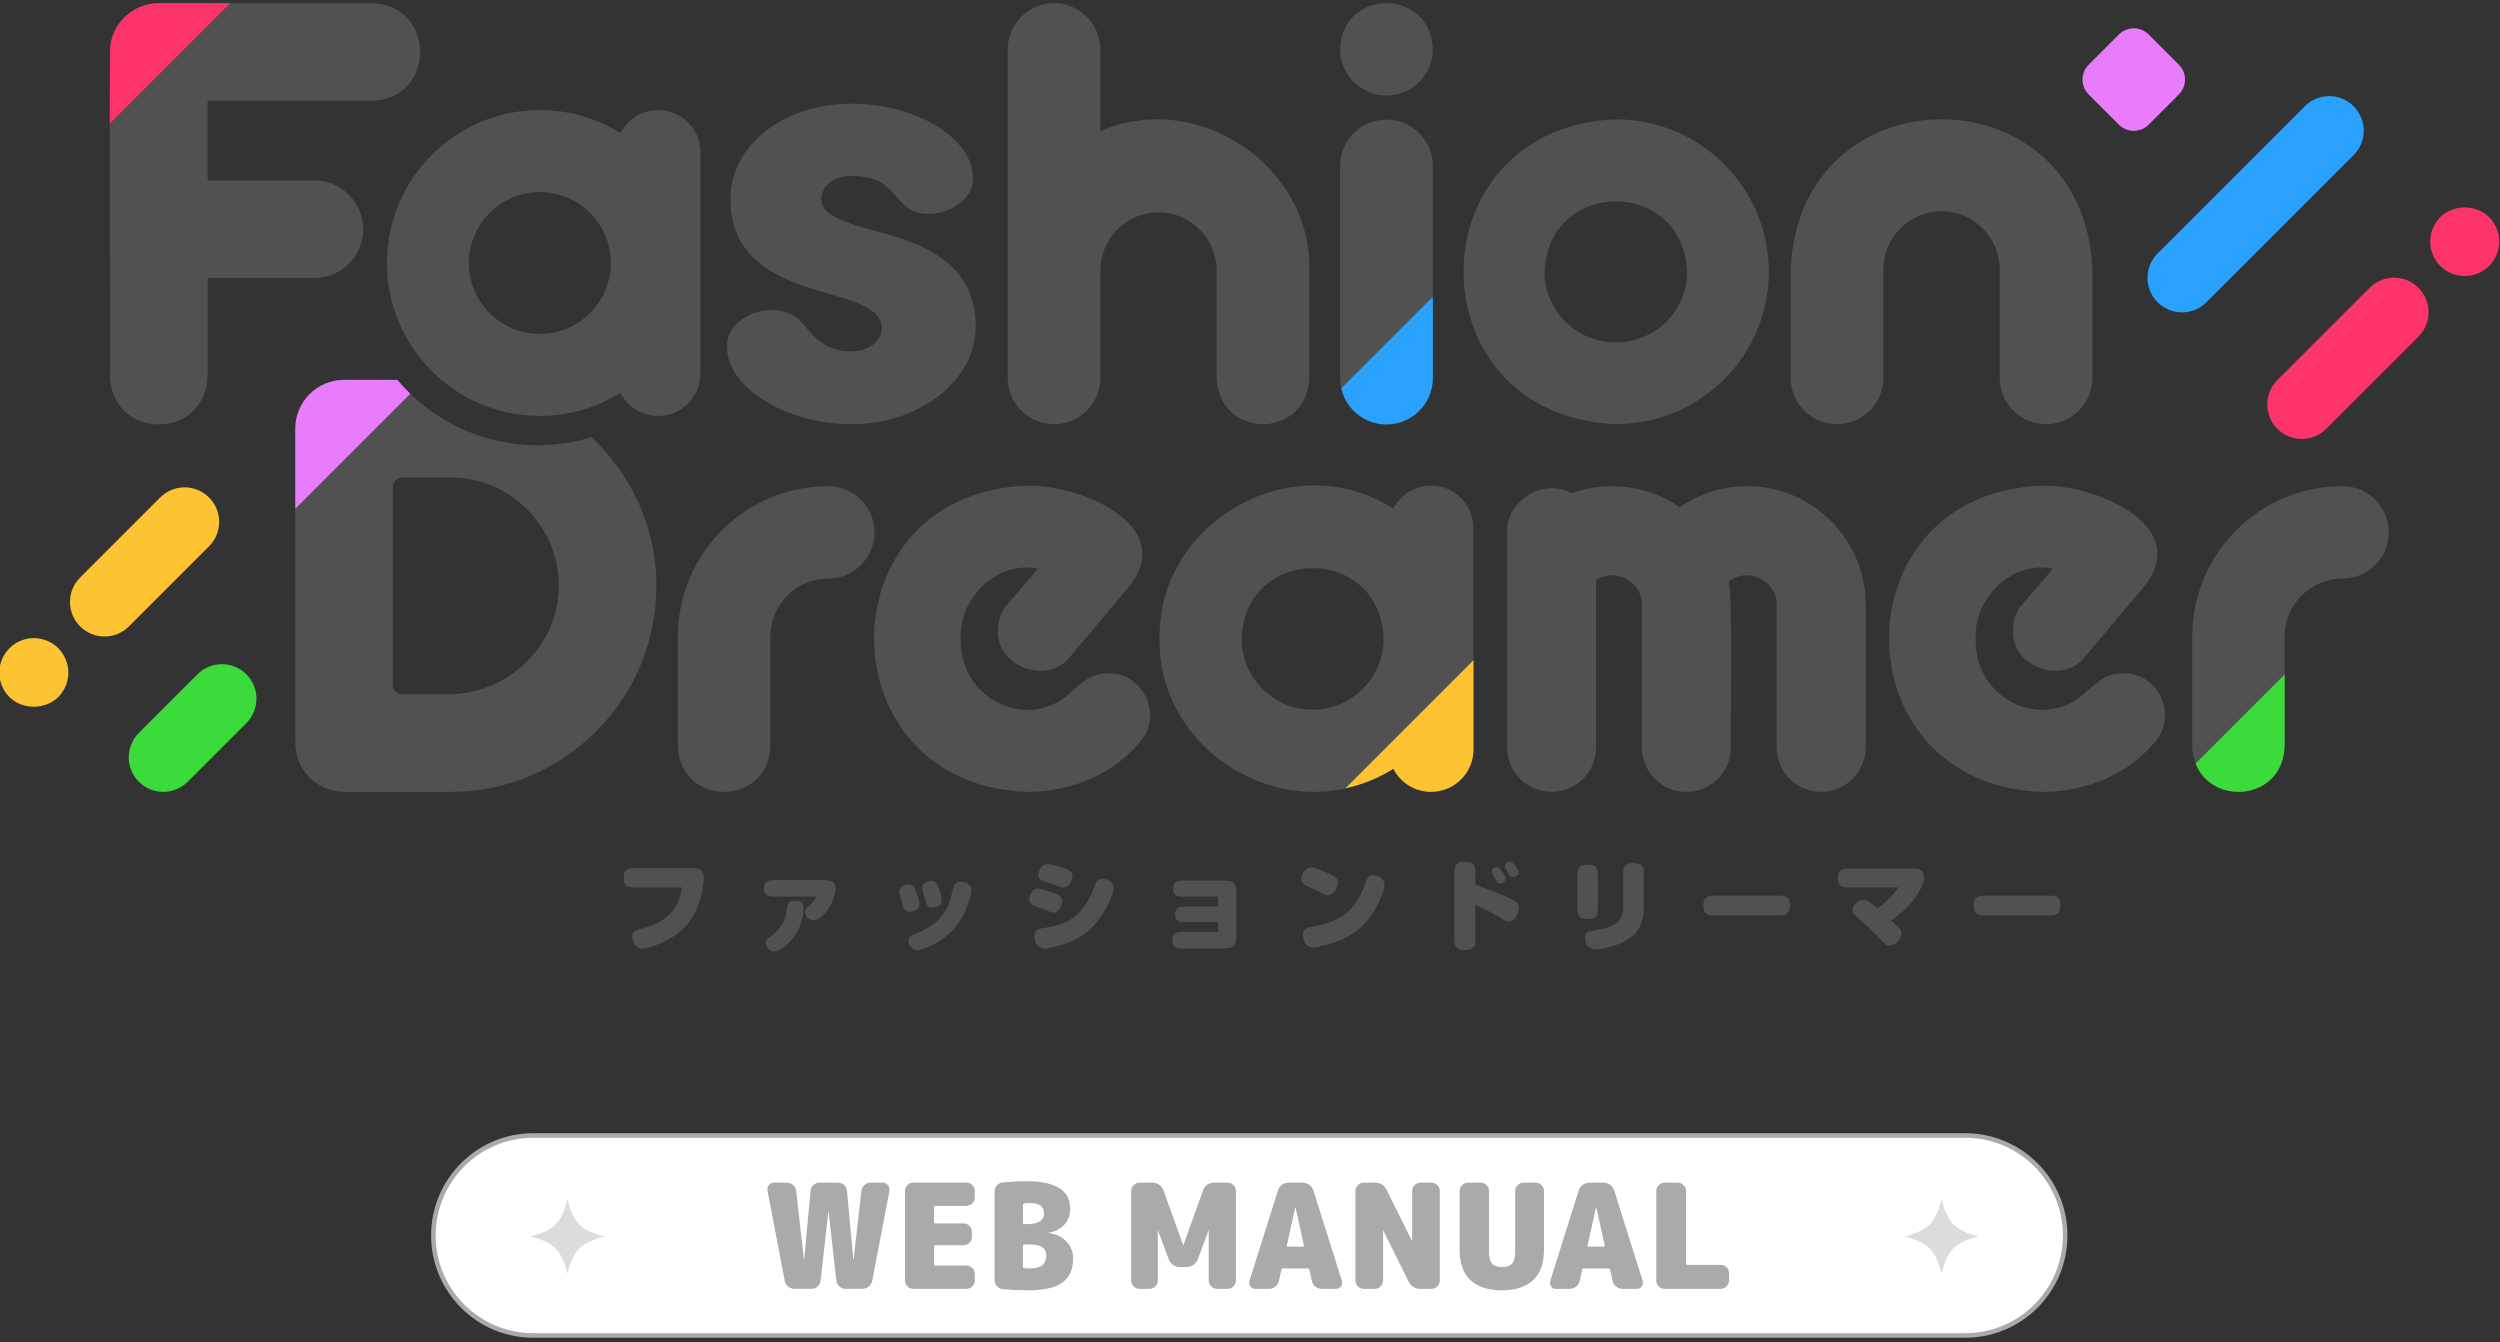 <?xml version="1.0" encoding="utf-8"?>
<!-- Generator: Adobe Illustrator 27.7.0, SVG Export Plug-In . SVG Version: 6.00 Build 0)  -->
<svg version="1.1" id="レイヤー_1" xmlns="http://www.w3.org/2000/svg" xmlns:xlink="http://www.w3.org/1999/xlink" x="0px"
	 y="0px" width="200px" height="107.382px" viewBox="0 0 200 107.382" style="enable-background:new 0 0 200 107.382;"
	 xml:space="preserve">
<rect x="0" y="0" width="200" height="107.382" fill="#333333" stroke="none"/>
<style type="text/css">
	.st0{fill:#515151;}
	.st1{fill:#E97BFD;}
	.st2{fill:#FDC333;}
	.st3{fill:#3ADB3B;}
	.st4{fill:#FD3469;}
	.st5{fill:#2AA2FD;}
	.st6{fill:#FFFFFF;}
	.st7{fill:#AAAAAA;}
	.st8{fill:#DCDCDC;}
</style>
<g>
	<g>
		<g>
			<path class="st0" d="M139.766,38.891c-1.942,0-3.811,0.599-5.389,1.693c-2.367-1.706-5.825-2.192-8.627-1.118
				c-2.263-1.264-5.257,0.546-5.188,3.152v17.17c0,1.967,1.595,3.562,3.562,3.562c1.967,0,3.562-1.595,3.562-3.562V46.41
				c1.499-1.053,3.709,0.135,3.661,1.97v11.407c0,1.967,1.595,3.562,3.562,3.562s3.562-1.595,3.562-3.562
				c-0.059-1.3,0.169-12.236-0.181-13.24c1.464-1.266,3.897-0.101,3.842,1.833v11.407c0,1.967,1.595,3.562,3.562,3.562
				s3.562-1.595,3.562-3.562V48.381C149.256,43.148,144.999,38.891,139.766,38.891z"/>
			<path class="st0" d="M66.261,38.891c-6.632,0-12.028,5.396-12.028,12.028v8.766c0.154,4.883,7.24,4.889,7.395,0v-8.766
				c0-2.555,2.079-4.634,4.633-4.634c2.039,0,3.698-1.658,3.698-3.697C69.958,40.55,68.3,38.891,66.261,38.891z"/>
			<path class="st0" d="M88.622,53.865c-1.367,0.02-1.996,0.709-2.809,1.373c-3.269,3.367-9.048,0.937-8.961-4.138
				c-0.15-3.259,2.94-6.294,6.186-5.603l-2.379,2.772c-0.54,0.553-0.814,1.281-0.814,2.154c-0.165,2.94,4.03,4.427,5.783,2.085
				l4.817-5.725c3.649-4.839-4.098-8.033-8.288-7.923c-16.318,0.545-16.298,23.9-0.002,24.49c3.572,0.004,6.913-1.446,8.907-3.856
				C93.138,57.454,91.554,53.753,88.622,53.865z"/>
			<path class="st0" d="M169.818,53.865c-1.367,0.02-1.996,0.709-2.808,1.373c-3.269,3.367-9.048,0.937-8.961-4.138
				c-0.15-3.259,2.94-6.294,6.186-5.603l-2.379,2.772c-0.54,0.553-0.814,1.281-0.814,2.154c-0.165,2.94,4.03,4.427,5.783,2.085
				l4.817-5.725c3.649-4.839-4.097-8.033-8.288-7.923c-16.318,0.546-16.298,23.902-0.002,24.492
				c3.572,0.004,6.913-1.446,8.907-3.856C174.334,57.454,172.751,53.753,169.818,53.865z"/>
			<g>
				<path class="st0" d="M47.309,34.972c-1.364,0.42-2.812,0.648-4.313,0.648c-4.499,0-8.527-2.038-11.213-5.233h-4.255
					c-2.153,0-3.904,1.751-3.904,3.904v25.155c0,2.153,1.752,3.904,3.904,3.904h8.503c4.442,0,8.611-1.748,11.738-4.922
					c3.125-3.173,4.809-7.37,4.742-11.815C52.441,42.047,50.446,37.923,47.309,34.972z M35.835,55.543h-3.667
					c-0.406,0-0.737-0.331-0.737-0.737V38.932c0-0.406,0.33-0.736,0.737-0.736h3.863c2.361,0,4.571,0.937,6.221,2.635
					c1.649,1.7,2.519,3.937,2.449,6.301C44.563,51.769,40.586,55.543,35.835,55.543z"/>
				<g>
					<path class="st1" d="M31.783,30.388h-4.255c-2.153,0-3.904,1.751-3.904,3.904v6.411l9.2-9.2
						C32.458,31.149,32.11,30.777,31.783,30.388z"/>
				</g>
			</g>
			<g>
				<path class="st0" d="M114.48,38.846c-1.292,0-2.445,0.723-3.015,1.844c-7.954-5.1-18.826,0.945-18.703,10.402
					c-0.123,9.456,10.75,15.504,18.703,10.402c1.563,3.125,6.421,1.979,6.402-1.543v-17.72
					C117.866,40.365,116.348,38.846,114.48,38.846z M105.008,56.775c-3.134,0-5.683-2.55-5.683-5.684
					c0.267-7.522,11.101-7.519,11.367,0C110.692,54.225,108.142,56.775,105.008,56.775z"/>
				<g>
					<path class="st2" d="M114.488,63.349c1.869,0,3.389-1.52,3.389-3.389v-7.139l-10.242,10.242
						c1.352-0.296,2.647-0.819,3.834-1.559C112.041,62.625,113.195,63.349,114.488,63.349z"/>
				</g>
			</g>
			<g>
				<path class="st0" d="M187.404,38.891c-6.632,0-12.028,5.396-12.028,12.028v8.766c0.154,4.883,7.24,4.889,7.395,0v-8.766
					c0-2.555,2.079-4.634,4.633-4.634c2.039,0,3.698-1.658,3.698-3.697C191.102,40.55,189.444,38.891,187.404,38.891z"/>
				<g>
					<path class="st3" d="M182.771,59.685c0,0,0-3.193,0-5.726l-7.121,7.121C176.97,64.51,182.632,64.052,182.771,59.685z"/>
				</g>
			</g>
			<g>
				<path class="st0" d="M29.052,18.337c0-2.154-1.751-3.905-3.903-3.905h-8.543V8.063h13.143c5.155-0.162,5.161-7.644,0-7.808
					H12.703c-2.219-0.011-4.078,1.921-3.879,4.148c-0.095,0.339,0.015,25.35-0.026,25.681c0.162,5.154,7.644,5.162,7.808,0v-7.843
					h8.543C27.301,22.241,29.052,20.49,29.052,18.337z"/>
				<g>
					<path class="st4" d="M12.702,0.255c-2.219-0.011-4.078,1.921-3.879,4.148c-0.028,0.1-0.038,2.349-0.04,5.477l9.625-9.625
						C15.269,0.255,12.702,0.255,12.702,0.255z"/>
				</g>
			</g>
			<path class="st0" d="M163.683,33.934c2.046,0,3.71-1.664,3.71-3.709V21.55c-0.662-16.008-23.476-16.007-24.137,0v8.676
				c0,2.045,1.664,3.709,3.71,3.709s3.71-1.664,3.71-3.709V21.55c0-2.563,2.085-4.649,4.649-4.649c2.563,0,4.65,2.086,4.65,4.649
				v8.676C159.974,32.271,161.637,33.934,163.683,33.934z"/>
			<path class="st0" d="M84.322,33.934c2.046,0,3.71-1.664,3.71-3.71v-8.588c0-2.563,2.085-4.649,4.649-4.649
				c2.563,0,4.65,2.086,4.65,4.649v8.588c0.085,2.45,1.893,3.707,3.703,3.71c1.814,0.003,3.629-1.251,3.716-3.71v-8.588
				c0.185-8.435-9.048-14.531-16.718-11.135V3.964c0-2.045-1.664-3.709-3.709-3.709c-2.046,0-3.71,1.664-3.71,3.709v17.667
				c-0.001,0.005,0,8.588,0,8.594C80.612,32.271,82.276,33.934,84.322,33.934z"/>
			<path class="st0" d="M141.509,21.739c0-6.724-5.493-12.195-12.244-12.195c-16.245,0.671-16.24,23.722,0,24.39
				C136.016,33.934,141.509,28.463,141.509,21.739z M129.265,27.396c-3.147,0-5.707-2.537-5.707-5.657
				c0.313-7.504,11.102-7.502,11.414,0C134.971,24.859,132.411,27.396,129.265,27.396z"/>
			<path class="st0" d="M52.65,33.273c-1.291,0-2.442-0.722-3.012-1.842c-1.936,1.206-4.156,1.842-6.45,1.842
				c-6.746,0-12.234-5.488-12.234-12.234c0-6.745,5.488-12.233,12.234-12.233c2.294,0,4.514,0.636,6.45,1.842
				c0.57-1.12,1.721-1.842,3.012-1.842c1.866,0,3.383,1.517,3.383,3.382V29.89C56.033,31.756,54.515,33.273,52.65,33.273z
				 M43.188,15.362c-3.131,0-5.677,2.547-5.677,5.677c0,3.131,2.546,5.678,5.677,5.678s5.678-2.547,5.678-5.678
				C48.866,17.91,46.319,15.362,43.188,15.362z"/>
			<g>
				<path class="st0" d="M110.917,33.953c2.045,0,3.709-1.664,3.709-3.709V13.279c0-2.045-1.664-3.709-3.709-3.709
					c-2.046,0-3.71,1.664-3.71,3.709v16.965C107.206,32.289,108.87,33.953,110.917,33.953z"/>
				<path class="st0" d="M110.916,7.642c2.049,0,3.71-1.661,3.71-3.71c-0.151-4.904-7.269-4.902-7.419,0
					C107.206,5.981,108.867,7.642,110.916,7.642z"/>
				<g>
					<path class="st5" d="M110.917,33.953c2.045,0,3.709-1.664,3.709-3.709v-6.506l-7.325,7.325
						C107.675,32.715,109.152,33.953,110.917,33.953z"/>
				</g>
			</g>
			<path class="st0" d="M68.105,33.934c-5.207,0-9.948-2.933-9.948-6.153c-0.029-0.684,0.235-1.334,0.765-1.868
				c0.689-0.694,1.739-1.108,2.812-1.108c1.092,0,2.011,0.426,2.59,1.198c0.767,0.934,1.731,2.109,3.782,2.109
				c1.371,0,2.446-0.812,2.446-1.848c0-1.446-1.824-2.076-4.209-2.751c-3.339-0.969-7.908-2.295-7.908-7.595
				c0-4.276,4.248-7.625,9.671-7.625c5.182,0,9.727,2.768,9.727,5.923c0.049,0.6-0.187,1.203-0.682,1.721
				c-0.684,0.715-1.812,1.177-2.872,1.177c-1.004,0-1.59-0.303-2.332-1.111c-0.739-0.804-1.369-1.933-3.842-1.933
				c-1.567,0-2.389,0.93-2.389,1.848c-0.049,1.287,1.808,1.887,4.646,2.658c3.802,0.984,7.693,2.652,7.693,7.551
				C78.053,30.432,73.59,33.934,68.105,33.934z"/>
		</g>
		<g>
			<path class="st0" d="M50.707,70.999c-0.534,0-0.809-0.157-0.809-0.754c0-0.605,0.22-0.793,0.809-0.793h4.838
				c0.557,0,0.762,0.291,0.762,0.754c0,0.338-0.118,1.296-0.424,2.136c-0.566,1.547-1.547,2.466-3.008,3.11
				c-0.636,0.283-1.241,0.44-1.469,0.44c-0.589,0-0.833-0.652-0.833-0.958c0-0.361,0.236-0.495,0.534-0.574
				c1.068-0.29,1.696-0.526,2.34-1.099c0.809-0.722,1.013-1.689,1.107-2.262C54.554,70.999,50.707,70.999,50.707,70.999z"/>
			<path class="st0" d="M61.855,71.721c-0.447,0-0.738-0.157-0.738-0.652c0-0.518,0.338-0.66,0.738-0.66h4.068
				c0.55,0,0.911,0.11,0.911,0.675c0,0.377-0.212,1.272-0.833,1.964c-0.424,0.479-0.707,0.581-0.934,0.581
				c-0.409,0-0.652-0.369-0.652-0.66c0-0.228,0.11-0.33,0.338-0.534c0.283-0.243,0.456-0.479,0.55-0.715L61.855,71.721
				L61.855,71.721z M64.29,72.656c0,0.691-0.26,1.555-0.715,2.207c-0.346,0.495-1.092,1.249-1.634,1.249
				c-0.377,0-0.684-0.361-0.684-0.675c0-0.188,0.047-0.298,0.401-0.534c0.683-0.463,1.131-1.217,1.209-1.696
				c0.023-0.149,0.079-0.471,0.102-0.652c0.055-0.401,0.298-0.503,0.699-0.503C64.226,72.051,64.29,72.413,64.29,72.656z"/>
			<path class="st0" d="M72.672,70.755c0.361,0,0.479,0.204,0.628,0.613c0.165,0.44,0.259,0.777,0.259,0.966
				c0,0.424-0.377,0.605-0.801,0.605c-0.22,0-0.408-0.11-0.495-0.393c-0.079-0.267-0.149-0.526-0.189-0.652
				c-0.11-0.33-0.133-0.463-0.133-0.573C71.942,70.96,72.326,70.755,72.672,70.755z M76.787,73.7
				c-1.021,1.586-2.984,2.317-3.416,2.317c-0.479,0-0.691-0.448-0.691-0.746c0-0.33,0.173-0.432,0.566-0.581
				c2.317-0.856,2.686-2.262,2.976-3.518c0.087-0.369,0.197-0.636,0.636-0.636c0.346,0,0.856,0.157,0.856,0.675
				C77.714,71.596,77.321,72.868,76.787,73.7z M74.486,70.481c0.337,0,0.479,0.165,0.62,0.55c0.141,0.385,0.243,0.88,0.243,1.005
				c0,0.338-0.306,0.557-0.777,0.557c-0.228,0-0.416-0.086-0.503-0.432c-0.078-0.322-0.094-0.377-0.212-0.77
				c-0.04-0.133-0.063-0.283-0.063-0.361C73.795,70.724,74.046,70.481,74.486,70.481z"/>
			<path class="st0" d="M84.597,71.557c0.197,0.086,0.393,0.236,0.393,0.526c0,0.283-0.236,0.927-0.707,0.927
				c-0.126,0-0.227-0.039-0.667-0.228c-0.157-0.063-0.872-0.306-1.005-0.377c-0.173-0.086-0.275-0.259-0.275-0.463
				c0-0.157,0.079-0.448,0.267-0.668c0.126-0.157,0.275-0.188,0.44-0.188C83.286,71.085,84.134,71.352,84.597,71.557z M83.443,74.25
				c1.94-0.275,3.267-0.911,4.17-3.463c0.118-0.338,0.267-0.479,0.581-0.479c0.337,0,0.903,0.243,0.903,0.746
				c0,0.44-0.495,1.516-1.053,2.317c-0.973,1.39-2.065,1.924-3.298,2.277c-0.353,0.102-0.872,0.236-1.154,0.236
				c-0.605,0-0.833-0.565-0.833-1.005C82.759,74.431,83.011,74.313,83.443,74.25z M85.328,69.523
				c0.369,0.165,0.471,0.306,0.471,0.565s-0.228,0.911-0.715,0.911c-0.149,0-0.33-0.063-0.911-0.291
				c-0.118-0.047-0.566-0.165-0.754-0.228c-0.189-0.063-0.346-0.236-0.346-0.471c0-0.204,0.094-0.503,0.275-0.699
				c0.094-0.11,0.236-0.181,0.471-0.181C84.157,69.13,85.186,69.46,85.328,69.523z"/>
			<path class="st0" d="M94.661,73.755c-0.416,0-0.644-0.165-0.644-0.613c0-0.432,0.236-0.62,0.644-0.62h2.788v-0.793h-2.914
				c-0.432,0-0.683-0.181-0.683-0.644c0-0.455,0.259-0.636,0.683-0.636h3.267c0.715,0,1.107,0.039,1.107,0.958v3.353
				c0,0.715-0.04,1.115-0.958,1.115h-3.487c-0.424,0-0.683-0.204-0.683-0.66c0-0.471,0.251-0.66,0.683-0.66h2.984v-0.801h-2.787
				V73.755z"/>
			<path class="st0" d="M106.217,71.619c-0.157,0-0.243-0.039-1.013-0.448c-0.181-0.094-0.377-0.181-0.644-0.291
				c-0.385-0.157-0.456-0.361-0.456-0.573c0-0.393,0.314-0.919,0.793-0.919c0.346,0,1.115,0.361,1.492,0.542
				c0.518,0.243,0.652,0.361,0.652,0.707C107.041,70.96,106.727,71.619,106.217,71.619z M109.264,73.787
				c-0.903,1.013-1.916,1.429-2.827,1.712c-0.519,0.165-1.115,0.29-1.39,0.29c-0.629,0-0.809-0.597-0.809-0.974
				c0-0.44,0.267-0.573,0.574-0.636c1.617-0.306,3.44-0.66,4.445-3.589c0.141-0.416,0.298-0.565,0.62-0.565
				c0.346,0,0.895,0.267,0.895,0.777C110.771,71.274,110.112,72.829,109.264,73.787z"/>
			<path class="st0" d="M118.031,75.24c0,0.511-0.22,0.762-0.809,0.762c-0.613,0-0.872-0.204-0.872-0.762v-5.513
				c0-0.487,0.197-0.785,0.801-0.785c0.652,0,0.88,0.22,0.88,0.785v1.052c0.636,0.204,2.568,0.958,3.039,1.233
				c0.29,0.173,0.44,0.291,0.44,0.613c0,0.416-0.314,1.099-0.824,1.099c-0.165,0-0.346-0.086-0.652-0.29
				c-0.754-0.495-1.43-0.785-2.003-1.029C118.031,72.405,118.031,75.24,118.031,75.24z M120.23,69.813
				c0.173,0.267,0.212,0.385,0.212,0.51c0,0.228-0.243,0.361-0.432,0.361c-0.18,0-0.235-0.086-0.353-0.314
				c-0.04-0.078-0.181-0.314-0.251-0.448c-0.023-0.047-0.055-0.11-0.055-0.204c0-0.275,0.299-0.346,0.385-0.346
				C119.932,69.373,120.018,69.483,120.23,69.813z M121.361,69.475c0.071,0.118,0.118,0.188,0.118,0.298
				c0,0.283-0.314,0.385-0.447,0.385c-0.165,0-0.236-0.079-0.424-0.385c-0.023-0.032-0.126-0.197-0.165-0.259
				s-0.063-0.126-0.063-0.204c0-0.228,0.243-0.353,0.385-0.353C121,68.957,121.086,69.036,121.361,69.475z"/>
			<path class="st0" d="M126.195,70.229c0-0.715,0-1.052,0.856-1.052c0.778,0,0.778,0.393,0.778,1.052v2.238
				c0,0.715,0,1.052-0.848,1.052c-0.785,0-0.785-0.393-0.785-1.052L126.195,70.229L126.195,70.229z M131.504,72.428
				c0,1.037-0.204,1.893-0.982,2.513c-0.864,0.691-2.254,1.005-2.906,1.005c-0.636,0-0.817-0.613-0.817-0.911
				c0-0.385,0.189-0.526,0.605-0.589c1.854-0.275,2.45-0.668,2.45-1.955v-2.67c0-0.487,0.18-0.77,0.77-0.77
				c0.699,0,0.88,0.236,0.88,0.77L131.504,72.428L131.504,72.428z"/>
			<path class="st0" d="M142.4,71.651c0.503,0,0.793,0.149,0.793,0.77c0,0.495-0.141,0.817-0.793,0.817h-5.317
				c-0.542,0-0.817-0.173-0.817-0.77c0-0.605,0.227-0.817,0.817-0.817H142.4z"/>
			<path class="st0" d="M147.845,70.991c-0.526,0-0.809-0.149-0.809-0.738c0-0.597,0.243-0.77,0.809-0.77h5.191
				c0.432,0,0.895,0.071,0.895,0.691c0,0.377-0.22,0.927-0.675,1.586c-0.581,0.848-1.477,1.547-1.956,1.877
				c0.636,0.589,0.817,0.754,0.817,1.068c0,0.518-0.566,0.935-0.966,0.935c-0.236,0-0.346-0.086-0.628-0.401
				c-0.605-0.667-1.272-1.28-1.971-1.861c-0.227-0.188-0.345-0.338-0.345-0.558c0-0.44,0.44-0.825,0.864-0.825
				c0.314,0,0.542,0.173,1.154,0.668c0.11-0.079,0.369-0.267,0.754-0.636c0.479-0.455,0.667-0.691,0.887-1.037L147.845,70.991
				L147.845,70.991z"/>
			<path class="st0" d="M164.034,71.651c0.503,0,0.794,0.149,0.794,0.77c0,0.495-0.141,0.817-0.794,0.817h-5.317
				c-0.542,0-0.817-0.173-0.817-0.77c0-0.605,0.228-0.817,0.817-0.817H164.034z"/>
		</g>
		<g>
			<g>
				<path class="st3" d="M13.061,63.35c-0.707,0-1.414-0.27-1.953-0.809c-1.079-1.079-1.079-2.828,0-3.907l4.692-4.692
					c1.079-1.078,2.828-1.078,3.907,0c1.079,1.079,1.079,2.828,0,3.907l-4.692,4.692C14.475,63.08,13.768,63.35,13.061,63.35z"/>
			</g>
			<g>
				<path class="st5" d="M174.562,24.989c-0.707,0-1.414-0.27-1.953-0.809c-1.079-1.079-1.079-2.828,0-3.907l11.774-11.774
					c1.079-1.078,2.828-1.078,3.907,0c1.079,1.079,1.079,2.828,0,3.907L176.515,24.18C175.976,24.719,175.269,24.989,174.562,24.989
					z"/>
			</g>
			<g>
				<path class="st2" d="M14.769,38.988c0.707,0,1.414,0.27,1.953,0.809c1.079,1.079,1.079,2.828,0,3.907l-6.407,6.407
					c-1.079,1.078-2.828,1.078-3.907,0c-1.079-1.079-1.079-2.828,0-3.907l6.407-6.407C13.355,39.258,14.062,38.988,14.769,38.988z"
					/>
				<path class="st2" d="M2.705,51.051c0.726,0,1.444,0.292,1.957,0.805c0.126,0.126,0.237,0.269,0.339,0.426
					c0.103,0.15,0.19,0.308,0.253,0.474c0.071,0.166,0.126,0.34,0.158,0.513c0.04,0.182,0.055,0.363,0.055,0.545
					s-0.016,0.363-0.055,0.537c-0.031,0.182-0.087,0.355-0.158,0.521c-0.063,0.166-0.15,0.323-0.253,0.473
					c-0.103,0.15-0.213,0.292-0.339,0.419c-1.026,1.026-2.881,1.034-3.907,0c-0.513-0.513-0.813-1.224-0.813-1.95
					s0.3-1.436,0.813-1.957C1.268,51.343,1.979,51.051,2.705,51.051z"/>
			</g>
			<g>
				<path class="st4" d="M184.147,35.116c-0.707,0-1.414-0.27-1.953-0.809c-1.079-1.079-1.079-2.828,0-3.907l7.376-7.376
					c1.079-1.078,2.828-1.078,3.907,0c1.079,1.079,1.079,2.828,0,3.907l-7.376,7.376C185.561,34.846,184.854,35.116,184.147,35.116z
					"/>
				<path class="st4" d="M197.18,22.083c-0.726,0-1.444-0.292-1.957-0.805c-0.126-0.126-0.237-0.269-0.339-0.426
					c-0.103-0.15-0.19-0.308-0.253-0.474c-0.071-0.166-0.126-0.34-0.158-0.513c-0.04-0.182-0.055-0.363-0.055-0.545
					s0.016-0.363,0.055-0.537c0.031-0.182,0.087-0.355,0.158-0.521c0.063-0.166,0.15-0.323,0.253-0.473
					c0.103-0.15,0.213-0.292,0.339-0.419c1.026-1.026,2.881-1.034,3.907,0c0.513,0.513,0.813,1.224,0.813,1.95
					s-0.3,1.436-0.813,1.957C198.617,21.791,197.906,22.083,197.18,22.083z"/>
			</g>
			<path class="st1" d="M174.309,5.178l-2.418-2.418c-0.657-0.657-1.722-0.657-2.379,0l-2.419,2.418
				c-0.315,0.315-0.493,0.743-0.493,1.189s0.177,0.874,0.493,1.189l2.419,2.419c0.315,0.315,0.744,0.493,1.189,0.493
				c0.447,0,0.874-0.177,1.189-0.493l2.418-2.419C174.966,6.899,174.966,5.835,174.309,5.178z"/>
		</g>
	</g>
	<path class="st6" d="M42.67,106.839c-4.412,0-8-3.589-8-8s3.589-8,8-8h114.545c4.412,0,8.001,3.589,8.001,8
		c0,4.412-3.589,8-8.001,8H42.67z"/>
	<path class="st7" d="M157.215,91.02c4.311,0,7.818,3.507,7.818,7.818c0,4.311-3.507,7.818-7.818,7.818H42.67
		c-4.311,0-7.818-3.507-7.818-7.818s3.507-7.818,7.818-7.818H157.215 M157.215,90.657H42.67c-4.519,0-8.182,3.663-8.182,8.182l0,0
		c0,4.519,3.663,8.182,8.182,8.182h114.545c4.519,0,8.182-3.663,8.182-8.182l0,0C165.397,94.32,161.734,90.657,157.215,90.657
		L157.215,90.657z"/>
	<g>
		<path class="st7" d="M70.619,94.612c0.17,0,0.31,0.066,0.419,0.198c0.108,0.132,0.147,0.283,0.116,0.454l-1.373,7.191
			c-0.039,0.186-0.132,0.341-0.279,0.465c-0.147,0.124-0.318,0.186-0.512,0.186h-1.35c-0.186,0-0.349-0.062-0.489-0.186
			s-0.221-0.279-0.244-0.465l-0.617-5.504c0-0.008-0.004-0.012-0.012-0.012s-0.012,0.004-0.012,0.012l-0.617,5.504
			c-0.023,0.186-0.105,0.341-0.244,0.465c-0.14,0.124-0.303,0.186-0.489,0.186h-1.35c-0.194,0-0.366-0.062-0.518-0.186
			c-0.151-0.124-0.243-0.279-0.274-0.465l-1.373-7.191c-0.039-0.171-0.002-0.322,0.111-0.454c0.112-0.132,0.254-0.198,0.425-0.198
			h1.024c0.186,0,0.349,0.062,0.489,0.186s0.221,0.279,0.244,0.466l0.617,5.504c0,0.008,0.004,0.012,0.012,0.012
			s0.012-0.004,0.012-0.012l0.512-5.504c0.015-0.186,0.093-0.341,0.233-0.466c0.14-0.124,0.303-0.186,0.489-0.186h1.466
			c0.186,0,0.349,0.062,0.489,0.186s0.217,0.279,0.233,0.466l0.512,5.504c0,0.008,0.004,0.012,0.012,0.012s0.012-0.004,0.012-0.012
			l0.617-5.504c0.023-0.186,0.105-0.341,0.244-0.466c0.14-0.124,0.303-0.186,0.489-0.186H70.619z"/>
		<path class="st7" d="M77.322,94.612c0.178,0,0.333,0.066,0.465,0.198c0.132,0.132,0.198,0.287,0.198,0.465v0.535
			c0,0.178-0.066,0.334-0.198,0.465c-0.132,0.132-0.287,0.198-0.465,0.198h-2.49c-0.07,0-0.105,0.031-0.105,0.093v1.199
			c0,0.07,0.035,0.105,0.105,0.105h2.257c0.178,0,0.333,0.066,0.466,0.198c0.132,0.132,0.198,0.287,0.198,0.465v0.419
			c0,0.178-0.066,0.334-0.198,0.465c-0.132,0.132-0.287,0.198-0.466,0.198h-2.257c-0.07,0-0.105,0.031-0.105,0.093v1.431
			c0,0.07,0.035,0.105,0.105,0.105h2.49c0.178,0,0.333,0.066,0.465,0.198c0.132,0.132,0.198,0.287,0.198,0.466v0.535
			c0,0.179-0.066,0.334-0.198,0.466c-0.132,0.132-0.287,0.198-0.465,0.198h-4.259c-0.179,0-0.334-0.066-0.466-0.198
			c-0.132-0.132-0.198-0.287-0.198-0.466v-7.168c0-0.178,0.066-0.333,0.198-0.465c0.132-0.132,0.287-0.198,0.466-0.198H77.322z"/>
		<path class="st7" d="M83.885,98.638c0.597,0.078,1.074,0.307,1.431,0.687s0.535,0.826,0.535,1.338
			c0,0.877-0.285,1.523-0.855,1.938s-1.488,0.623-2.752,0.623c-0.644,0-1.315-0.031-2.013-0.093
			c-0.186-0.016-0.343-0.095-0.471-0.238s-0.192-0.312-0.192-0.506v-7.052c0-0.186,0.062-0.353,0.186-0.5s0.279-0.229,0.465-0.244
			c0.659-0.062,1.295-0.093,1.908-0.093c2.327,0,3.491,0.737,3.491,2.211c0,0.497-0.157,0.917-0.471,1.263
			c-0.314,0.345-0.735,0.561-1.263,0.646c-0.008,0-0.012,0.004-0.012,0.012C83.873,98.635,83.877,98.638,83.885,98.638z
			 M81.837,96.404v1.42c0,0.07,0.035,0.105,0.105,0.105h0.244c0.892,0,1.338-0.291,1.338-0.873c0-0.543-0.388-0.814-1.164-0.814
			c-0.148,0-0.291,0.012-0.431,0.035C81.868,96.292,81.837,96.335,81.837,96.404z M82.36,101.478c0.465,0,0.805-0.085,1.018-0.256
			c0.213-0.17,0.32-0.434,0.32-0.791c0-0.582-0.427-0.873-1.28-0.873h-0.477c-0.07,0-0.105,0.035-0.105,0.105v1.652
			c0,0.07,0.031,0.113,0.093,0.128C82.069,101.466,82.213,101.478,82.36,101.478z"/>
		<path class="st7" d="M98.209,94.612c0.178,0,0.333,0.066,0.465,0.198c0.132,0.132,0.198,0.287,0.198,0.465v7.168
			c0,0.179-0.066,0.334-0.198,0.466c-0.132,0.132-0.287,0.198-0.465,0.198H97.36c-0.179,0-0.334-0.066-0.466-0.198
			c-0.131-0.132-0.197-0.287-0.197-0.466v-3.98c0-0.008-0.004-0.012-0.011-0.012c-0.008,0-0.012,0.004-0.012,0.012l-0.849,2.281
			c-0.07,0.186-0.186,0.336-0.349,0.448c-0.163,0.113-0.346,0.169-0.547,0.169h-0.535c-0.202,0-0.384-0.056-0.547-0.169
			c-0.163-0.112-0.279-0.262-0.349-0.448l-0.849-2.281c0-0.008-0.004-0.012-0.012-0.012s-0.012,0.004-0.012,0.012v3.98
			c0,0.179-0.066,0.334-0.198,0.466c-0.132,0.132-0.287,0.198-0.465,0.198h-0.803c-0.179,0-0.334-0.066-0.466-0.198
			c-0.132-0.132-0.198-0.287-0.198-0.466v-7.168c0-0.178,0.066-0.333,0.198-0.465c0.132-0.132,0.287-0.198,0.466-0.198h1.036
			c0.202,0,0.384,0.056,0.547,0.169c0.163,0.113,0.275,0.262,0.337,0.448l1.571,4.375c0,0.008,0.004,0.012,0.012,0.012
			s0.012-0.004,0.012-0.012l1.571-4.375c0.062-0.186,0.175-0.335,0.337-0.448c0.163-0.112,0.345-0.169,0.547-0.169H98.209z"/>
		<path class="st7" d="M105.074,95.241l2.281,7.238c0.047,0.155,0.021,0.299-0.076,0.431c-0.097,0.132-0.227,0.198-0.39,0.198h-1.14
			c-0.194,0-0.366-0.06-0.518-0.18c-0.151-0.12-0.246-0.273-0.285-0.46l-0.198-0.896c-0.016-0.062-0.054-0.093-0.116-0.093h-1.99
			c-0.078,0-0.12,0.031-0.128,0.093l-0.198,0.896c-0.039,0.186-0.134,0.339-0.285,0.46c-0.151,0.12-0.324,0.18-0.518,0.18h-1.094
			c-0.163,0-0.293-0.066-0.39-0.198c-0.097-0.132-0.122-0.275-0.076-0.431l2.281-7.238c0.054-0.186,0.161-0.338,0.32-0.454
			c0.159-0.116,0.339-0.175,0.541-0.175h1.117c0.194,0,0.37,0.058,0.529,0.175C104.902,94.903,105.012,95.055,105.074,95.241z
			 M103.026,99.732h1.21c0.023,0,0.044-0.01,0.064-0.029c0.019-0.019,0.025-0.041,0.017-0.064l-0.675-3.037
			c0-0.008-0.004-0.012-0.012-0.012s-0.012,0.004-0.012,0.012l-0.675,3.037c-0.008,0.023-0.002,0.045,0.017,0.064
			C102.982,99.723,103.003,99.732,103.026,99.732z"/>
		<path class="st7" d="M114.523,94.612c0.178,0,0.333,0.066,0.465,0.198c0.132,0.132,0.198,0.287,0.198,0.465v7.168
			c0,0.179-0.066,0.334-0.198,0.466c-0.132,0.132-0.287,0.198-0.465,0.198h-0.885c-0.442,0-0.76-0.198-0.954-0.593l-2.013-4.05
			c0-0.008-0.004-0.012-0.012-0.012s-0.012,0.004-0.012,0.012v3.98c0,0.179-0.066,0.334-0.198,0.466
			c-0.132,0.132-0.287,0.198-0.466,0.198h-0.884c-0.179,0-0.334-0.066-0.466-0.198c-0.132-0.132-0.198-0.287-0.198-0.466v-7.168
			c0-0.178,0.066-0.333,0.198-0.465c0.132-0.132,0.287-0.198,0.466-0.198h0.884c0.442,0,0.76,0.198,0.954,0.593l2.013,4.05
			c0,0.008,0.004,0.012,0.012,0.012c0.007,0,0.012-0.004,0.012-0.012v-3.98c0-0.178,0.066-0.333,0.198-0.465
			c0.132-0.132,0.287-0.198,0.465-0.198h0.886V94.612z"/>
		<path class="st7" d="M122.854,94.612c0.178,0,0.333,0.066,0.466,0.198c0.132,0.132,0.198,0.287,0.198,0.465v4.689
			c0,1.086-0.287,1.901-0.861,2.444s-1.412,0.814-2.513,0.814s-1.939-0.271-2.513-0.814s-0.861-1.357-0.861-2.444v-4.689
			c0-0.178,0.066-0.333,0.198-0.465c0.132-0.132,0.287-0.198,0.466-0.198h1.024c0.178,0,0.333,0.066,0.465,0.198
			c0.132,0.132,0.198,0.287,0.198,0.465v4.864c0,0.45,0.081,0.766,0.244,0.949c0.163,0.182,0.43,0.273,0.803,0.273
			c0.372,0,0.64-0.091,0.803-0.273s0.244-0.498,0.244-0.949v-4.864c0-0.178,0.066-0.333,0.198-0.465
			c0.132-0.132,0.287-0.198,0.466-0.198H122.854z"/>
		<path class="st7" d="M129.138,95.241l2.281,7.238c0.047,0.155,0.021,0.299-0.076,0.431c-0.097,0.132-0.227,0.198-0.39,0.198h-1.14
			c-0.194,0-0.366-0.06-0.518-0.18c-0.151-0.12-0.246-0.273-0.285-0.46l-0.198-0.896c-0.016-0.062-0.054-0.093-0.116-0.093h-1.99
			c-0.078,0-0.12,0.031-0.128,0.093l-0.198,0.896c-0.039,0.186-0.134,0.339-0.285,0.46c-0.151,0.12-0.324,0.18-0.518,0.18h-1.094
			c-0.163,0-0.293-0.066-0.39-0.198c-0.097-0.132-0.122-0.275-0.076-0.431l2.281-7.238c0.054-0.186,0.161-0.338,0.32-0.454
			c0.159-0.116,0.339-0.175,0.541-0.175h1.117c0.194,0,0.37,0.058,0.529,0.175C128.966,94.903,129.076,95.055,129.138,95.241z
			 M127.09,99.732h1.21c0.023,0,0.044-0.01,0.064-0.029c0.019-0.019,0.025-0.041,0.017-0.064l-0.675-3.037
			c0-0.008-0.004-0.012-0.012-0.012s-0.012,0.004-0.012,0.012l-0.675,3.037c-0.008,0.023-0.002,0.045,0.017,0.064
			C127.045,99.723,127.067,99.732,127.09,99.732z"/>
		<path class="st7" d="M137.656,101.187c0.179,0,0.333,0.066,0.466,0.198c0.132,0.132,0.198,0.287,0.198,0.465v0.593
			c0,0.179-0.066,0.334-0.198,0.466s-0.287,0.198-0.466,0.198h-4.491c-0.179,0-0.334-0.066-0.466-0.198
			c-0.132-0.132-0.198-0.287-0.198-0.466v-7.168c0-0.178,0.066-0.333,0.198-0.465c0.132-0.132,0.287-0.198,0.466-0.198h1.059
			c0.178,0,0.333,0.066,0.465,0.198c0.132,0.132,0.198,0.287,0.198,0.465v5.807c0,0.07,0.035,0.105,0.104,0.105H137.656z"/>
	</g>
	<path class="st8" d="M46.352,97.962c-0.472-0.472-0.794-1.296-0.955-2.045c-0.16,0.75-0.483,1.574-0.955,2.046
		c-0.472,0.471-1.296,0.794-2.045,0.955c0.75,0.16,1.574,0.483,2.045,0.955c0.472,0.472,0.794,1.296,0.955,2.045
		c0.16-0.75,0.483-1.574,0.954-2.046c0.472-0.472,1.296-0.794,2.045-0.955C47.647,98.757,46.823,98.434,46.352,97.962z"/>
	<path class="st8" d="M156.279,97.962c-0.472-0.472-0.794-1.296-0.955-2.045c-0.16,0.75-0.483,1.574-0.955,2.046
		c-0.472,0.471-1.296,0.794-2.045,0.955c0.75,0.16,1.574,0.483,2.045,0.955c0.472,0.472,0.794,1.296,0.955,2.045
		c0.16-0.75,0.483-1.574,0.954-2.046c0.472-0.472,1.296-0.794,2.045-0.955C157.575,98.757,156.751,98.434,156.279,97.962z"/>
</g>
</svg>
